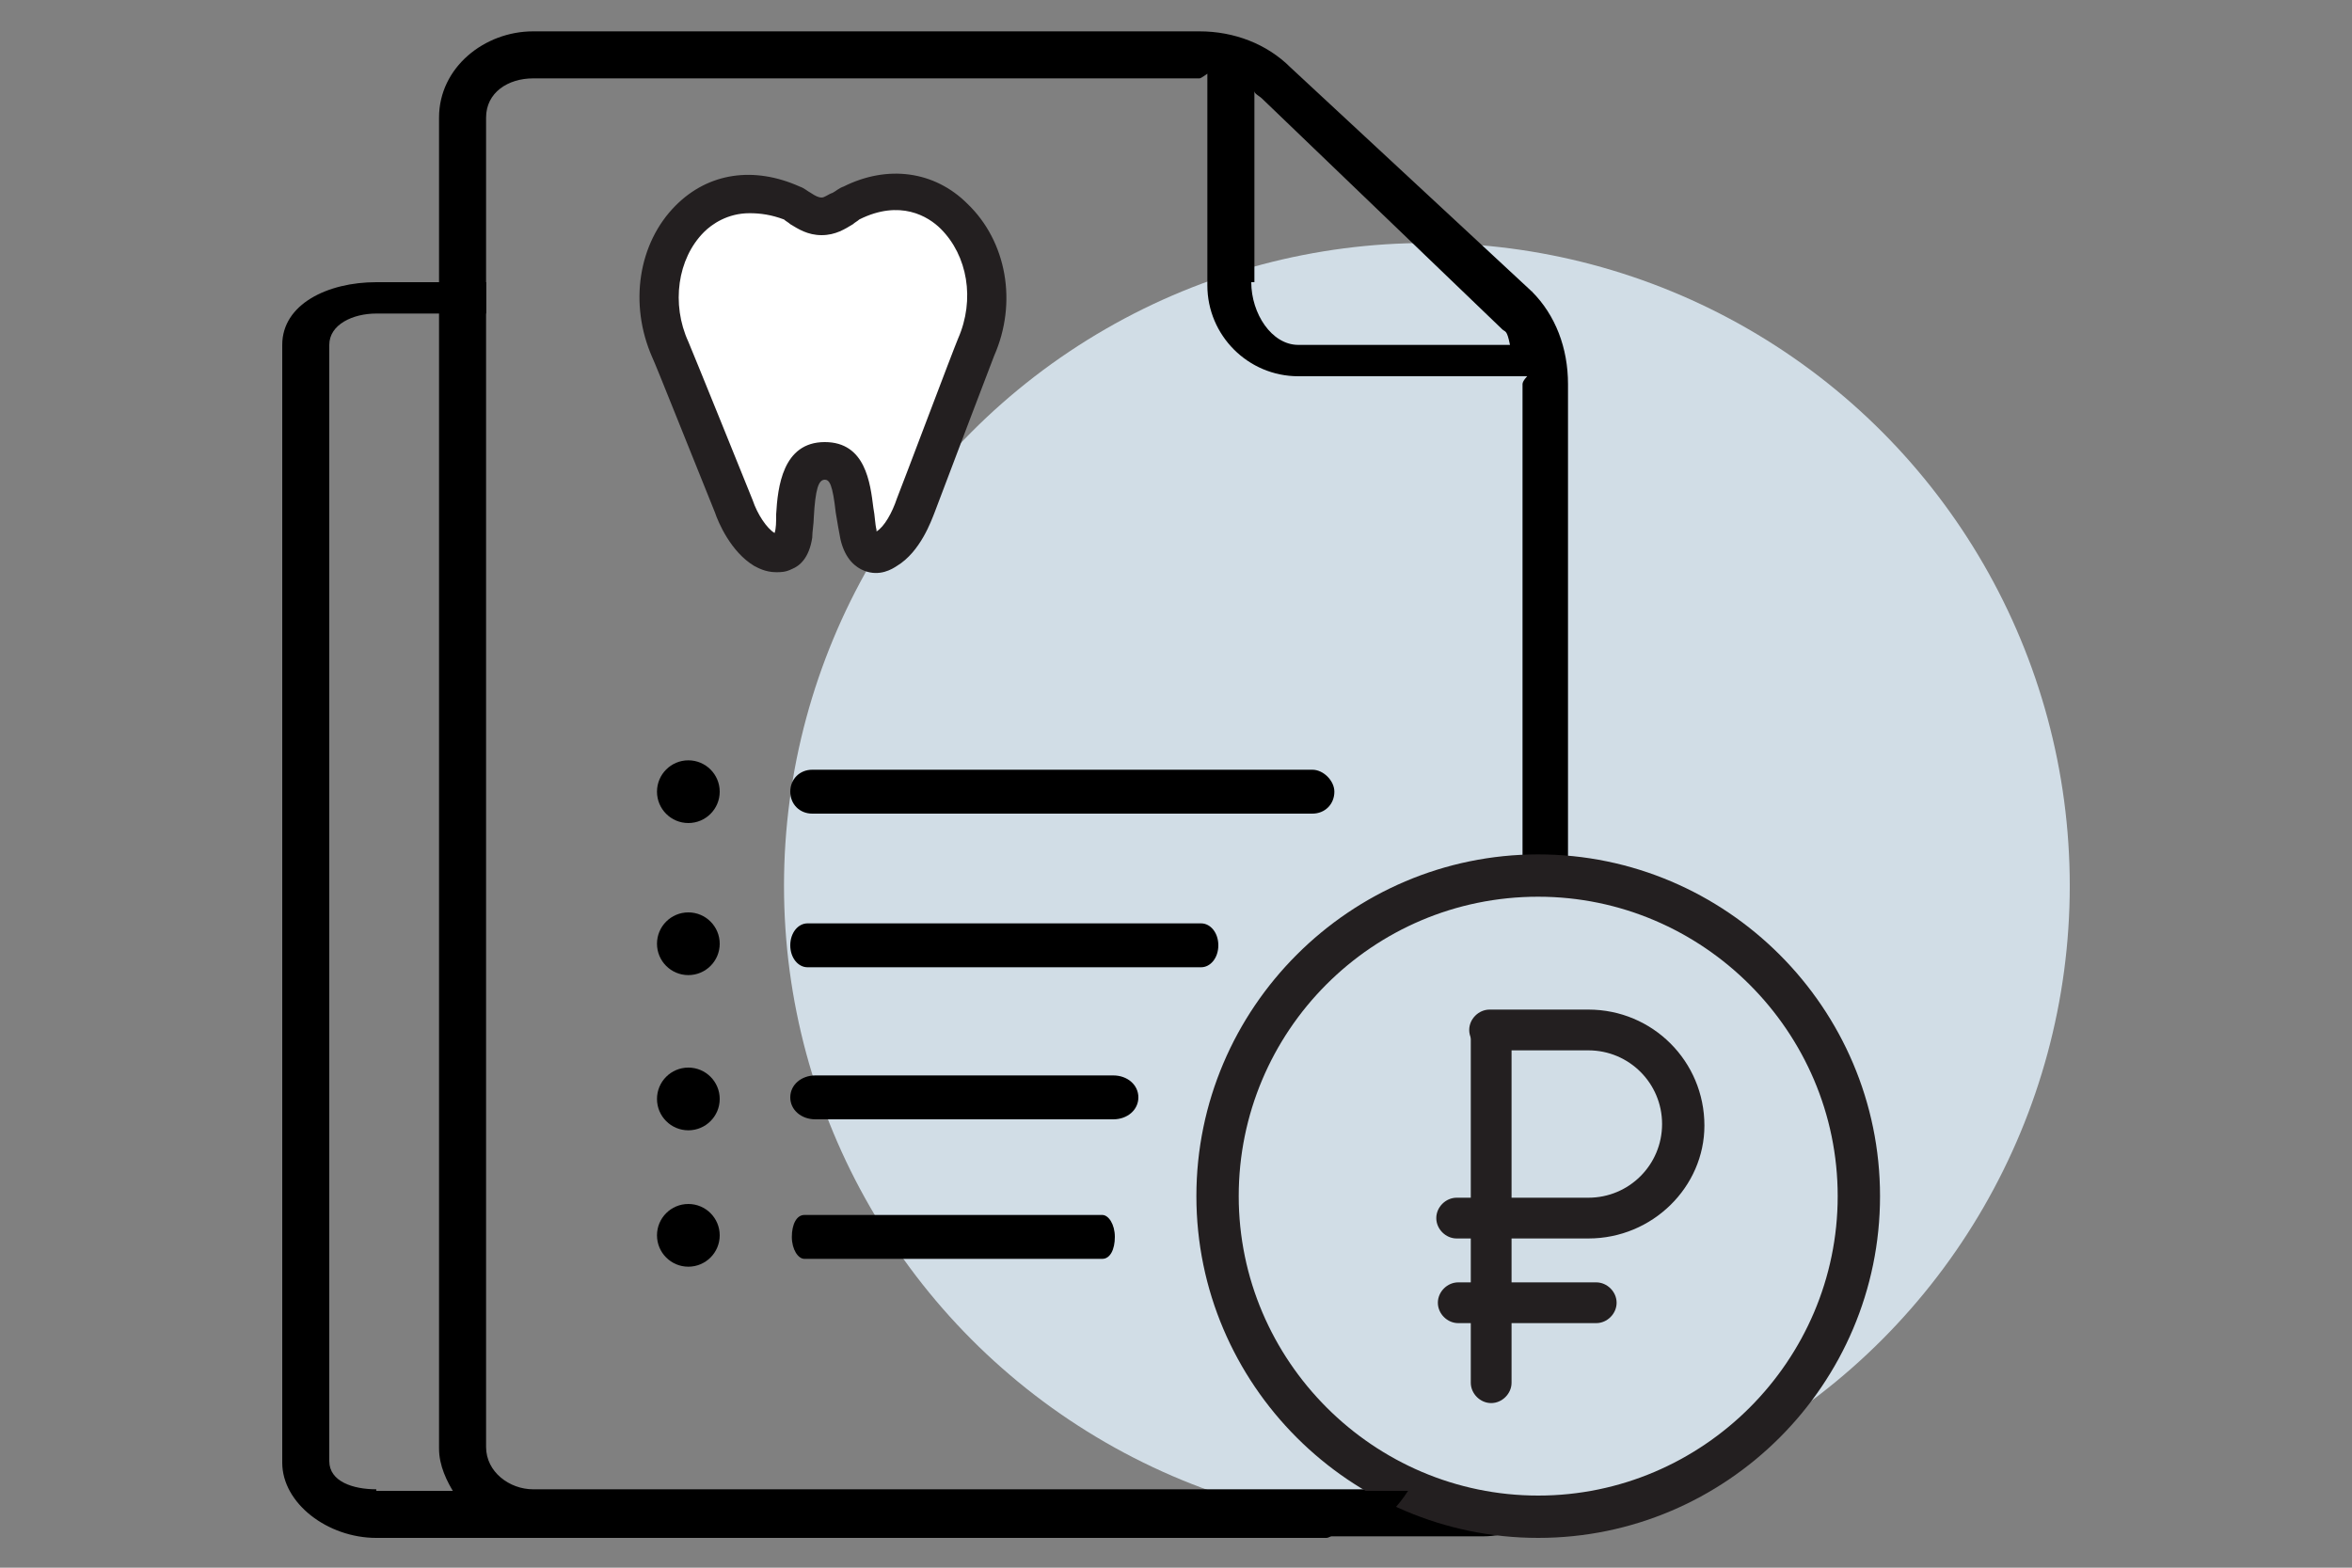 <?xml version="1.0" encoding="UTF-8"?> <svg xmlns="http://www.w3.org/2000/svg" id="Layer_1" x="0" y="0" viewBox="0 0 150 100" xml:space="preserve"><rect x="0" y="0" width="150" height="100" fill="#808080" stroke="none"/> <style>.st0{fill:#d1dde6}.st2{fill:#231f20}</style> <circle class="st0" cx="91" cy="56.5" r="41"></circle> <circle cx="43.9" cy="60.2" r="2"></circle> <circle cx="43.9" cy="50.5" r="2"></circle> <circle cx="43.9" cy="70.1" r="2"></circle> <circle cx="43.9" cy="78.8" r="2"></circle> <path d="M97.7 18.6c-.1 0 0-.1 0 0L82.3 4.3C80.8 2.8 78.7 2 76.5 2H34c-3.1 0-6 2.3-6 5.5v84.9c0 1.1.5 2.1 1 2.9h.1c1 1.6 2.9 2.7 4.9 2.7h60.6c3.1 0 5.4-2.6 5.4-5.7V24.5c0-2.3-.8-4.4-2.3-5.9zM80 5.8c0 .2.3.3.5.5L95.8 21c.2.2.3 0 .5 1H82.8c-1.7 0-3-2-3-4h.2V5.8zm17 86.5c0 1.5-.9 2.7-2.4 2.7H34c-1.5 0-3-1.1-3-2.7V7.5C31 5.9 32.4 5 34 5h42.5c.1 0 .5-.3.5-.3v13.5c0 3.2 2.6 5.8 5.8 5.8h14.6s-.3.3-.3.5v67.8z"></path> <path d="M70.3 77.5h-19c-.5 0-.8.6-.8 1.4s.4 1.4.8 1.4h19c.5 0 .8-.6.8-1.4s-.4-1.4-.8-1.4zM83.7 49.1H51.8c-.8 0-1.4.6-1.4 1.4 0 .8.6 1.4 1.4 1.4h31.9c.8 0 1.4-.6 1.4-1.4 0-.7-.7-1.4-1.4-1.4zM76.6 58.9H51.5c-.6 0-1.1.6-1.1 1.4 0 .8.5 1.4 1.1 1.4h25.1c.6 0 1.1-.6 1.1-1.4 0-.8-.5-1.4-1.1-1.4zM71 68.6H52c-.9 0-1.6.6-1.6 1.4 0 .8.7 1.4 1.6 1.4h19c.9 0 1.6-.6 1.6-1.4 0-.8-.7-1.4-1.6-1.4z"></path> <path d="M54.3 13c-.6.3-1.1.9-1.9.9-.8 0-1.3-.5-1.9-.8-5.8-2.7-10.3 3.7-7.8 9.3.3.7 4 10 4 10 .3 1 1.1 2.2 2 2.7 0 0 1.5.9 1.8-.9.3-1.9 0-4.7 2-4.7 2.1 0 1.7 2.8 2.2 4.7.4 1.9 1.8.9 1.8.9.9-.5 1.6-1.8 1.9-2.8 0 0 3.6-9.4 3.8-10.1 2.5-5.7-2.1-12-7.9-9.2z" fill="#fff"></path> <path class="st2" d="M49.5 36.5c-.7 0-1.2-.3-1.4-.4-1.5-.9-2.3-2.8-2.5-3.4-1.5-3.7-3.8-9.5-4-9.9-1.5-3.4-.9-7.3 1.5-9.7 2.1-2.1 5-2.5 7.9-1.2.3.1.5.3.7.4.3.2.5.3.7.3.2 0 .4-.2.7-.3.2-.1.4-.3.7-.4 2.8-1.4 5.8-1 7.9 1.1 2.5 2.4 3.2 6.3 1.7 9.7-.2.5-2.4 6.3-3.8 10-.2.5-.9 2.5-2.4 3.4-.3.2-1.1.7-2.1.3-.5-.2-1.2-.7-1.5-2-.1-.5-.2-1.1-.3-1.7-.2-1.8-.4-2.1-.7-2.1-.4 0-.6.6-.7 2.4 0 .4-.1.9-.1 1.3-.2 1.3-.8 1.8-1.3 2-.4.2-.7.2-1 .2zm-1.7-22.9c-1.4 0-2.4.7-2.9 1.2-1.7 1.7-2.1 4.6-1 7 .3.7 3.7 9.1 4.1 10.1.3.9.9 1.8 1.4 2.1.1-.3.1-.7.1-1.2.1-1.7.4-4.6 3.1-4.6 2.6 0 2.9 2.6 3.1 4.2.1.5.1 1 .2 1.4v.1c.5-.3 1-1.2 1.3-2.1.4-1 3.6-9.5 3.9-10.2 1.1-2.5.6-5.3-1.1-7-.8-.8-2.6-1.9-5.2-.6-.1.1-.3.2-.4.3-.5.3-1.1.7-2 .7-.9 0-1.5-.4-2-.7-.1-.1-.3-.2-.4-.3-.8-.3-1.5-.4-2.2-.4z"></path> <circle class="st0" cx="98.1" cy="76.3" r="20.4"></circle> <path class="st2" d="M98.1 98.1c-12 0-21.8-9.8-21.8-21.8s9.8-21.8 21.8-21.8 21.8 9.8 21.8 21.8-9.8 21.8-21.8 21.8zm0-40.9C87.5 57.2 79 65.8 79 76.3s8.6 19.1 19.1 19.1c10.5 0 19.1-8.6 19.1-19.1s-8.6-19.1-19.1-19.1z"></path> <g> <path class="st2" d="M95.1 89.5c-.7 0-1.3-.6-1.3-1.3V65.8c0-.7.6-1.3 1.3-1.3s1.3.6 1.3 1.3v22.4c0 .7-.6 1.3-1.3 1.3z"></path> <path class="st2" d="M101.8 84.4H93c-.7 0-1.3-.6-1.3-1.3s.6-1.3 1.3-1.3h8.8c.7 0 1.3.6 1.3 1.3s-.6 1.3-1.3 1.3zM101.3 79h-8.4c-.7 0-1.3-.6-1.3-1.3s.6-1.3 1.3-1.3h8.4c2.6 0 4.7-2.1 4.7-4.7s-2.1-4.7-4.7-4.7H95c-.7 0-1.3-.6-1.3-1.3s.6-1.3 1.3-1.3h6.3c4.1 0 7.4 3.3 7.4 7.4 0 3.9-3.3 7.2-7.4 7.2z"></path> </g> <g> <path d="M24 95c-1.5 0-3-.5-3-1.8V22c0-1.3 1.5-2 3-2h7v-2h-7c-3.1 0-6 1.4-6 4v71.3c0 2.6 2.9 4.8 6 4.8h60.6c.1 0 .3-.1.4-.2 2.1-.1 3.5-.8 4.8-2.8H24z"></path> </g> </svg> 
